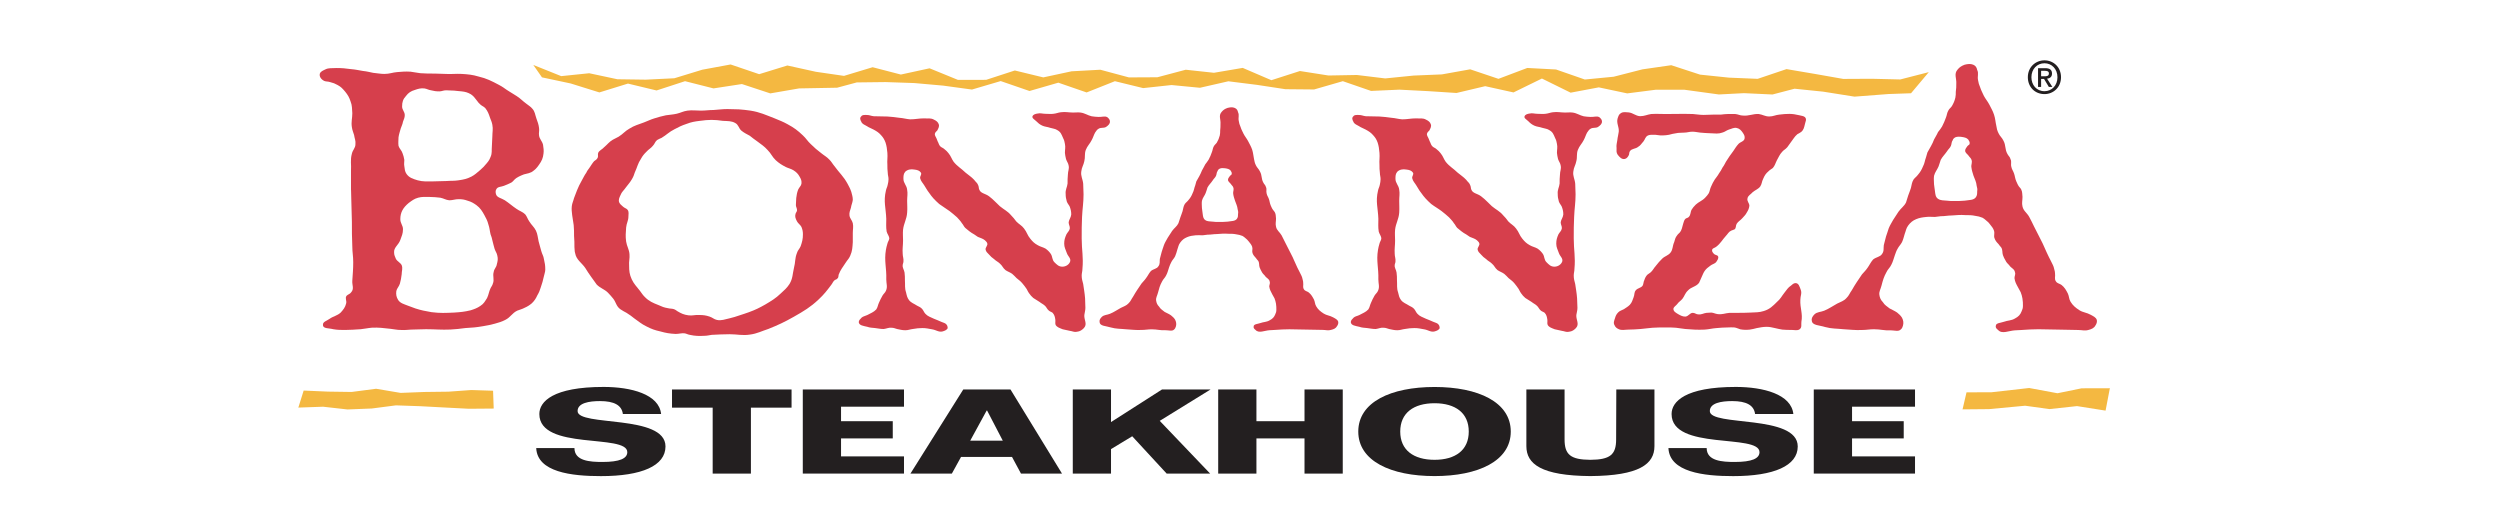 <?xml version="1.0" encoding="UTF-8" standalone="no"?>
<svg
   xmlns:dc="http://purl.org/dc/elements/1.1/"
   xmlns:cc="http://creativecommons.org/ns#"
   xmlns:rdf="http://www.w3.org/1999/02/22-rdf-syntax-ns#"
   xmlns:svg="http://www.w3.org/2000/svg"
   xmlns="http://www.w3.org/2000/svg"
   xml:space="preserve"
   enable-background="new 0 7.5 250 105"
   viewBox="0 7.5 250 52.5"
   height="52.5"
   width="250"
   y="0px"
   x="0px"
   id="Layer_1"
   version="1.1"><defs
     id="defs1051" /><g
     transform="translate(0,-52.5)"
     id="g1046"><g
       id="g1044"><path
         style="fill:#d63f4c"
         id="path1002"
         d="m 54.391,87.624 c -0.091,0.443 -0.178,0.703 -0.313,1.109 -0.088,0.295 -0.176,0.52 -0.354,0.816 -0.132,0.294 -0.269,0.516 -0.538,0.777 -0.218,0.185 -0.443,0.332 -0.708,0.444 -0.265,0.146 -0.488,0.187 -0.757,0.296 -0.532,0.26 -0.666,0.664 -1.198,0.926 -0.356,0.184 -0.624,0.258 -1.025,0.371 -0.443,0.11 -0.71,0.186 -1.198,0.256 -0.666,0.115 -1.067,0.15 -1.779,0.188 -0.532,0.075 -0.933,0.114 -1.466,0.146 -0.932,0.043 -1.512,-0.032 -2.445,-0.032 -0.49,0 -0.754,0.032 -1.243,0.032 -0.49,0 -0.801,0.078 -1.292,0.043 -0.397,0 -0.622,-0.075 -1.021,-0.114 -0.713,-0.075 -1.157,-0.147 -1.867,-0.112 -0.445,0.038 -0.709,0.112 -1.113,0.151 -0.621,0.032 -0.976,0.075 -1.555,0.075 -0.445,0 -0.755,0 -1.198,-0.075 -0.403,-0.114 -1.024,-0.039 -1.024,-0.41 -0.045,-0.335 0.356,-0.409 0.668,-0.632 0.356,-0.258 0.753,-0.297 1.109,-0.627 0.266,-0.297 0.445,-0.52 0.536,-0.893 0.089,-0.296 -0.135,-0.518 0.042,-0.775 0.136,-0.147 0.358,-0.188 0.447,-0.334 0.355,-0.373 0.09,-0.739 0.132,-1.184 0.045,-0.705 0.091,-1.148 0.091,-1.854 0,-0.631 -0.091,-0.963 -0.091,-1.557 -0.042,-0.961 -0.042,-1.519 -0.042,-2.483 -0.047,-1.146 -0.09,-4.074 -0.09,-2.961 0,0.852 0,-1.261 0,-2.114 0.043,-0.666 -0.089,-1.074 0.09,-1.736 0.086,-0.375 0.354,-0.56 0.354,-0.931 0.043,-0.369 -0.089,-0.591 -0.133,-0.923 -0.088,-0.299 -0.18,-0.484 -0.221,-0.78 -0.09,-0.554 0.042,-0.854 0.042,-1.409 -0.042,-0.445 0,-0.74 -0.178,-1.187 -0.134,-0.404 -0.265,-0.627 -0.533,-0.96 -0.222,-0.259 -0.401,-0.484 -0.755,-0.666 -0.265,-0.149 -0.443,-0.221 -0.757,-0.296 -0.222,-0.075 -0.401,-0.039 -0.579,-0.114 -0.309,-0.146 -0.528,-0.441 -0.443,-0.736 0.088,-0.224 0.312,-0.301 0.532,-0.41 0.358,-0.185 0.669,-0.109 1.112,-0.146 0.578,0 0.935,0.037 1.469,0.11 0.444,0.036 0.754,0.108 1.2,0.184 0.401,0.039 0.624,0.112 1.025,0.188 0.442,0.036 0.708,0.108 1.107,0.108 0.537,0 0.799,-0.147 1.291,-0.184 0.489,-0.039 0.798,-0.073 1.336,-0.039 0.354,0.039 0.621,0.114 0.974,0.15 0.534,0.039 0.89,0.039 1.469,0.039 0.354,0 0.666,0.033 1.02,0.033 0.626,0.039 1.024,-0.033 1.646,0 0.625,0.039 1.068,0.075 1.69,0.262 0.799,0.186 1.289,0.441 2.002,0.816 0.443,0.219 0.666,0.443 1.107,0.702 0.269,0.148 0.447,0.294 0.714,0.444 0.399,0.261 0.576,0.481 0.935,0.741 0.22,0.186 0.446,0.295 0.621,0.516 0.267,0.298 0.267,0.593 0.401,0.966 0.13,0.371 0.223,0.591 0.267,0.964 0.043,0.296 -0.043,0.479 0,0.741 0.043,0.37 0.311,0.557 0.398,0.927 0.047,0.332 0.091,0.557 0.047,0.891 -0.047,0.441 -0.177,0.737 -0.445,1.108 -0.225,0.334 -0.401,0.519 -0.757,0.743 -0.354,0.182 -0.666,0.146 -1.02,0.332 -0.18,0.074 -0.312,0.148 -0.49,0.257 -0.223,0.149 -0.311,0.334 -0.494,0.448 -0.265,0.146 -0.484,0.22 -0.753,0.332 -0.265,0.111 -0.621,0.072 -0.754,0.334 -0.091,0.146 -0.091,0.296 -0.044,0.482 0.088,0.37 0.534,0.404 0.888,0.629 0.448,0.295 0.713,0.553 1.158,0.851 0.31,0.225 0.619,0.296 0.885,0.559 0.18,0.222 0.223,0.443 0.403,0.702 0.222,0.37 0.489,0.557 0.668,0.928 0.174,0.368 0.174,0.664 0.267,1.073 0.087,0.37 0.176,0.593 0.265,0.962 0.089,0.335 0.223,0.482 0.267,0.814 0.089,0.373 0.134,0.63 0.134,1.039 -0.003,0.263 -0.091,0.409 -0.136,0.669 m -4.934,-2.743 c -0.089,-0.296 -0.136,-0.521 -0.223,-0.851 -0.046,-0.223 -0.089,-0.373 -0.178,-0.595 -0.091,-0.368 -0.091,-0.63 -0.221,-0.998 -0.091,-0.37 -0.224,-0.596 -0.399,-0.928 -0.226,-0.405 -0.403,-0.704 -0.8,-0.998 -0.269,-0.188 -0.491,-0.335 -0.894,-0.446 -0.308,-0.111 -0.532,-0.148 -0.885,-0.148 -0.354,0 -0.579,0.113 -0.935,0.113 -0.354,-0.039 -0.532,-0.186 -0.89,-0.259 -0.399,-0.041 -0.667,-0.075 -1.065,-0.075 -0.446,0 -0.755,-0.035 -1.155,0.075 -0.401,0.109 -0.624,0.296 -0.934,0.519 -0.581,0.479 -0.847,0.961 -0.847,1.627 0,0.41 0.266,0.633 0.266,1 0,0.449 -0.131,0.705 -0.266,1.076 -0.18,0.519 -0.666,0.742 -0.622,1.261 0,0.257 0.089,0.405 0.178,0.63 0.135,0.259 0.444,0.372 0.579,0.629 0.131,0.333 0,0.591 0,0.924 -0.043,0.372 -0.09,0.594 -0.178,0.928 -0.088,0.297 -0.31,0.482 -0.357,0.74 -0.043,0.335 0,0.594 0.18,0.889 0.221,0.336 0.577,0.41 0.933,0.556 0.314,0.112 0.488,0.188 0.801,0.296 0.577,0.186 0.977,0.262 1.601,0.37 0.887,0.114 1.423,0.077 2.269,0.041 0.624,-0.041 1.021,-0.075 1.644,-0.226 0.354,-0.111 0.666,-0.222 0.977,-0.44 0.357,-0.228 0.448,-0.448 0.667,-0.782 0.176,-0.368 0.176,-0.628 0.356,-1 0.089,-0.182 0.178,-0.257 0.223,-0.443 0.178,-0.408 -0.045,-0.74 0.089,-1.185 0.042,-0.296 0.266,-0.444 0.309,-0.743 0.09,-0.332 0.134,-0.554 0.047,-0.889 -0.05,-0.261 -0.185,-0.406 -0.27,-0.668 z M 49.234,72.472 c -0.046,-0.259 -0.135,-0.443 -0.222,-0.669 -0.136,-0.405 -0.224,-0.665 -0.49,-1 -0.178,-0.183 -0.399,-0.222 -0.579,-0.442 -0.133,-0.11 -0.176,-0.226 -0.308,-0.369 -0.178,-0.226 -0.269,-0.372 -0.538,-0.558 -0.307,-0.184 -0.576,-0.259 -0.932,-0.296 -0.266,-0.035 -0.487,-0.035 -0.753,-0.075 -0.313,0 -0.491,-0.033 -0.802,-0.033 -0.267,0 -0.444,0.108 -0.664,0.108 -0.361,0 -0.537,-0.034 -0.846,-0.108 -0.269,-0.039 -0.403,-0.15 -0.668,-0.188 -0.355,-0.038 -0.621,0.038 -0.932,0.148 -0.401,0.113 -0.668,0.294 -0.892,0.596 -0.312,0.331 -0.398,0.625 -0.398,1.07 0,0.334 0.266,0.519 0.266,0.853 0,0.262 -0.089,0.409 -0.18,0.669 -0.042,0.255 -0.131,0.404 -0.221,0.666 -0.088,0.332 -0.176,0.555 -0.224,0.889 0,0.297 -0.042,0.516 0,0.85 0.091,0.299 0.314,0.449 0.403,0.742 0.089,0.225 0.133,0.404 0.178,0.666 0,0.224 -0.045,0.407 0,0.629 0.044,0.297 0.044,0.524 0.222,0.777 0.267,0.375 0.623,0.485 1.11,0.633 0.532,0.147 0.933,0.108 1.556,0.108 0.49,0 0.846,-0.036 1.336,-0.036 0.443,-0.037 0.756,0 1.2,-0.072 0.531,-0.076 0.845,-0.146 1.288,-0.371 0.354,-0.187 0.534,-0.371 0.846,-0.631 0.178,-0.184 0.354,-0.296 0.49,-0.482 0.263,-0.295 0.443,-0.479 0.576,-0.85 0.178,-0.408 0.089,-0.666 0.132,-1.076 0,-0.371 0.046,-0.59 0.046,-0.961 0,-0.446 0.087,-0.744 0,-1.187 z" /><path
         style="fill:#d63f4c"
         id="path1004"
         d="m 85.021,85.577 c -0.112,0.276 -0.297,0.436 -0.447,0.681 -0.3,0.467 -0.521,0.713 -0.709,1.211 -0.038,0.155 0,0.31 -0.146,0.401 -0.037,0.062 -0.148,0.09 -0.223,0.125 -0.186,0.125 -0.226,0.31 -0.374,0.496 -0.446,0.588 -0.704,0.934 -1.264,1.459 -0.822,0.771 -1.453,1.146 -2.491,1.735 -0.934,0.528 -1.531,0.808 -2.536,1.211 -0.669,0.214 -1.116,0.466 -1.82,0.56 -0.784,0.123 -1.266,-0.034 -2.051,-0.034 -0.667,0 -1.113,0.034 -1.786,0.063 -0.26,0.031 -0.447,0.094 -0.707,0.094 -0.56,0.029 -0.93,0.029 -1.488,-0.094 -0.187,-0.029 -0.336,-0.123 -0.521,-0.154 -0.336,-0.03 -0.561,0.063 -0.895,0.063 -0.596,-0.031 -0.967,-0.092 -1.524,-0.25 C 65.48,93.021 65.147,92.9 64.66,92.648 64.139,92.4 63.879,92.15 63.432,91.842 63.174,91.626 62.988,91.501 62.65,91.282 62.427,91.161 62.242,91.067 62.019,90.913 61.61,90.603 61.61,90.228 61.314,89.855 c -0.189,-0.218 -0.299,-0.37 -0.522,-0.589 -0.335,-0.339 -0.744,-0.434 -1.118,-0.805 -0.222,-0.279 -0.333,-0.499 -0.556,-0.773 -0.261,-0.342 -0.372,-0.561 -0.597,-0.9 -0.37,-0.528 -0.891,-0.81 -1.004,-1.459 -0.075,-0.217 -0.038,-0.373 -0.075,-0.619 0,-0.402 0,-0.684 -0.037,-1.117 0,-0.402 0,-0.686 -0.037,-1.085 -0.039,-0.373 -0.112,-0.624 -0.151,-0.993 -0.037,-0.341 -0.073,-0.557 -0.037,-0.898 0.037,-0.311 0.148,-0.498 0.224,-0.81 0.111,-0.276 0.187,-0.494 0.296,-0.772 0.15,-0.375 0.261,-0.592 0.45,-0.931 0.185,-0.312 0.258,-0.528 0.484,-0.839 0.075,-0.184 0.186,-0.309 0.295,-0.463 0.187,-0.249 0.26,-0.434 0.483,-0.684 0.115,-0.092 0.26,-0.155 0.336,-0.31 0.111,-0.187 0,-0.342 0.073,-0.526 0.113,-0.25 0.41,-0.342 0.594,-0.562 0.335,-0.278 0.485,-0.522 0.858,-0.741 0.223,-0.126 0.371,-0.188 0.594,-0.311 0.447,-0.278 0.632,-0.559 1.08,-0.807 0.482,-0.309 0.891,-0.404 1.453,-0.619 0.41,-0.153 0.632,-0.281 1.04,-0.405 0.411,-0.125 0.709,-0.216 1.155,-0.308 0.408,-0.063 0.669,-0.063 1.079,-0.156 0.413,-0.094 0.634,-0.248 1.078,-0.31 0.483,-0.063 0.817,0 1.341,0 0.483,0 0.783,-0.063 1.265,-0.063 0.521,-0.029 0.857,-0.092 1.379,-0.092 0.446,0 0.704,0.029 1.154,0.029 0.445,0.033 0.707,0.063 1.155,0.126 0.966,0.153 1.524,0.433 2.416,0.773 0.523,0.218 0.859,0.342 1.304,0.593 0.632,0.34 1.008,0.618 1.526,1.115 0.334,0.309 0.449,0.557 0.785,0.867 0.372,0.373 0.632,0.59 1.04,0.9 0.3,0.249 0.558,0.368 0.817,0.649 0.223,0.218 0.301,0.405 0.485,0.622 0.52,0.715 0.933,1.052 1.338,1.798 0.151,0.313 0.223,0.373 0.373,0.807 0.075,0.308 0.15,0.496 0.15,0.808 -0.039,0.31 -0.15,0.498 -0.185,0.772 -0.075,0.279 -0.187,0.468 -0.148,0.776 0.033,0.309 0.258,0.467 0.333,0.775 0.075,0.371 0,0.619 0,0.99 0,0.342 0,0.563 0,0.901 -0.037,0.53 -0.037,0.87 -0.259,1.368 M 80.143,82.69 c -0.11,-0.215 -0.333,-0.339 -0.446,-0.557 -0.145,-0.281 -0.222,-0.465 -0.145,-0.744 0.037,-0.126 0.112,-0.188 0.145,-0.311 0.038,-0.217 -0.108,-0.371 -0.108,-0.559 0,-0.281 0.035,-0.463 0.035,-0.715 0.04,-0.311 0.073,-0.525 0.187,-0.834 0.111,-0.25 0.298,-0.371 0.333,-0.591 0.038,-0.278 -0.035,-0.466 -0.185,-0.714 -0.148,-0.279 -0.334,-0.465 -0.633,-0.65 -0.261,-0.152 -0.484,-0.188 -0.741,-0.311 -0.414,-0.215 -0.672,-0.373 -1.008,-0.68 -0.37,-0.347 -0.447,-0.652 -0.818,-1.023 -0.336,-0.375 -0.634,-0.561 -1.043,-0.869 -0.298,-0.217 -0.483,-0.342 -0.743,-0.559 -0.338,-0.187 -0.559,-0.279 -0.858,-0.528 -0.258,-0.249 -0.258,-0.562 -0.592,-0.744 -0.375,-0.215 -0.746,-0.188 -1.228,-0.215 -0.857,-0.128 -1.416,-0.128 -2.31,0 -0.521,0.062 -0.855,0.12 -1.34,0.307 -0.481,0.158 -0.782,0.312 -1.189,0.528 -0.56,0.277 -0.783,0.559 -1.303,0.869 -0.15,0.062 -0.298,0.125 -0.446,0.216 -0.225,0.188 -0.225,0.375 -0.411,0.562 -0.187,0.246 -0.447,0.37 -0.634,0.588 -0.258,0.25 -0.406,0.432 -0.558,0.711 -0.334,0.498 -0.37,0.838 -0.631,1.396 -0.076,0.216 -0.111,0.371 -0.263,0.622 -0.185,0.342 -0.408,0.557 -0.632,0.869 -0.185,0.279 -0.408,0.434 -0.52,0.742 -0.112,0.25 -0.224,0.438 -0.151,0.715 0.076,0.186 0.226,0.31 0.374,0.435 0.146,0.155 0.37,0.187 0.484,0.341 0.148,0.215 0.075,0.43 0.075,0.682 0,0.402 -0.19,0.65 -0.227,1.086 -0.037,0.525 -0.073,0.869 0,1.398 0.075,0.493 0.3,0.774 0.336,1.269 0.038,0.434 -0.075,0.715 -0.037,1.149 0,0.522 0.037,0.866 0.261,1.361 0.221,0.467 0.482,0.715 0.818,1.148 0.185,0.25 0.298,0.436 0.523,0.65 0.406,0.403 0.778,0.559 1.337,0.778 0.335,0.155 0.56,0.247 0.93,0.308 0.221,0.062 0.408,0.032 0.598,0.096 0.183,0.062 0.26,0.152 0.37,0.215 0.372,0.218 0.633,0.344 1.082,0.404 0.404,0.061 0.67,-0.062 1.076,-0.031 0.411,0 0.669,0.031 1.044,0.156 0.295,0.092 0.447,0.277 0.742,0.338 0.45,0.094 0.784,-0.062 1.229,-0.154 0.406,-0.092 0.673,-0.184 1.044,-0.309 0.371,-0.125 0.594,-0.188 0.927,-0.312 0.673,-0.247 1.045,-0.435 1.643,-0.774 0.629,-0.373 1.04,-0.621 1.524,-1.086 0.373,-0.342 0.632,-0.559 0.891,-0.961 0.335,-0.558 0.298,-0.994 0.446,-1.613 0.153,-0.56 0.077,-0.933 0.298,-1.488 0.078,-0.279 0.261,-0.404 0.373,-0.684 0.148,-0.436 0.223,-0.711 0.223,-1.18 0.001,-0.276 -0.036,-0.461 -0.148,-0.743 z" /><path
         style="fill:#d63f4c"
         id="path1006"
         d="m 110.589,72.704 c -0.223,0.123 -0.487,0.031 -0.705,0.156 -0.189,0.094 -0.263,0.248 -0.375,0.401 -0.15,0.28 -0.184,0.468 -0.337,0.744 -0.181,0.375 -0.443,0.589 -0.596,0.995 -0.143,0.404 -0.038,0.712 -0.143,1.115 -0.079,0.403 -0.264,0.621 -0.303,1.026 -0.075,0.463 0.15,0.771 0.189,1.235 0,0.406 0.036,0.652 0.036,1.057 0,0.869 -0.11,1.395 -0.15,2.262 -0.036,0.81 -0.036,1.303 -0.036,2.144 0,1.179 0.186,1.86 0.075,3.042 0,0.246 -0.075,0.429 -0.075,0.68 0,0.342 0.075,0.528 0.15,0.838 0.073,0.528 0.145,0.867 0.189,1.428 0,0.371 0.031,0.588 0.031,0.959 0,0.279 -0.075,0.436 -0.105,0.715 -0.041,0.496 0.333,0.896 -0.041,1.303 -0.188,0.186 -0.375,0.339 -0.708,0.373 -0.259,0.061 -0.444,-0.064 -0.702,-0.094 -0.266,-0.063 -0.453,-0.094 -0.71,-0.155 -0.298,-0.124 -0.554,-0.187 -0.71,-0.435 -0.07,-0.188 0,-0.344 -0.031,-0.53 -0.039,-0.276 -0.082,-0.462 -0.266,-0.681 -0.112,-0.09 -0.262,-0.121 -0.371,-0.215 -0.189,-0.154 -0.225,-0.311 -0.371,-0.464 -0.186,-0.187 -0.375,-0.25 -0.561,-0.405 -0.221,-0.154 -0.407,-0.246 -0.635,-0.402 -0.107,-0.125 -0.22,-0.188 -0.294,-0.311 -0.186,-0.218 -0.261,-0.373 -0.37,-0.589 -0.153,-0.216 -0.259,-0.372 -0.45,-0.589 -0.184,-0.216 -0.337,-0.311 -0.557,-0.497 -0.15,-0.153 -0.264,-0.278 -0.446,-0.433 -0.223,-0.157 -0.448,-0.217 -0.671,-0.373 -0.26,-0.217 -0.296,-0.434 -0.557,-0.652 -0.188,-0.184 -0.371,-0.244 -0.565,-0.434 -0.218,-0.156 -0.364,-0.282 -0.514,-0.465 -0.15,-0.154 -0.298,-0.28 -0.337,-0.467 -0.075,-0.246 0.262,-0.436 0.15,-0.679 -0.039,-0.128 -0.15,-0.188 -0.225,-0.28 -0.222,-0.187 -0.446,-0.219 -0.707,-0.34 -0.146,-0.095 -0.221,-0.158 -0.37,-0.252 -0.187,-0.09 -0.294,-0.184 -0.483,-0.313 -0.15,-0.123 -0.259,-0.215 -0.409,-0.336 -0.153,-0.157 -0.191,-0.311 -0.333,-0.467 -0.153,-0.25 -0.303,-0.371 -0.485,-0.588 -0.262,-0.25 -0.487,-0.404 -0.744,-0.621 -0.376,-0.279 -0.671,-0.435 -1.042,-0.713 -0.448,-0.402 -0.714,-0.683 -1.008,-1.119 -0.222,-0.279 -0.298,-0.465 -0.484,-0.742 -0.148,-0.248 -0.335,-0.401 -0.41,-0.713 -0.036,-0.217 0.186,-0.373 0.075,-0.561 -0.146,-0.215 -0.375,-0.277 -0.671,-0.309 -0.334,-0.063 -0.667,0 -0.893,0.217 -0.184,0.216 -0.184,0.436 -0.184,0.714 0,0.437 0.333,0.651 0.371,1.086 0.075,0.399 0,0.681 0,1.116 0,0.466 0.038,0.713 0,1.177 -0.038,0.653 -0.334,1.056 -0.409,1.708 -0.034,0.404 0,0.682 0,1.087 0,0.492 -0.077,0.836 -0.034,1.332 0,0.278 0.109,0.466 0.072,0.776 0,0.121 -0.072,0.217 -0.072,0.34 -0.042,0.281 0.143,0.466 0.184,0.749 0.037,0.307 0.037,0.491 0.037,0.771 0.034,0.465 -0.037,0.777 0.113,1.209 0.071,0.311 0.109,0.528 0.296,0.775 0.221,0.279 0.482,0.342 0.814,0.559 0.192,0.098 0.339,0.153 0.485,0.311 0.15,0.158 0.189,0.343 0.337,0.496 0.223,0.25 0.521,0.342 0.857,0.498 0.296,0.123 0.483,0.188 0.744,0.311 0.223,0.094 0.407,0.123 0.518,0.276 0.075,0.096 0.114,0.218 0.114,0.344 -0.075,0.187 -0.296,0.278 -0.521,0.339 -0.372,0.094 -0.634,-0.152 -1.046,-0.215 -0.368,-0.064 -0.593,-0.124 -0.964,-0.124 -0.332,0 -0.596,0.031 -0.971,0.095 -0.255,0.029 -0.443,0.123 -0.743,0.123 -0.298,0 -0.521,-0.064 -0.819,-0.123 -0.222,-0.063 -0.334,-0.127 -0.559,-0.127 -0.294,-0.031 -0.482,0.092 -0.779,0.127 -0.335,0 -0.561,-0.063 -0.855,-0.095 -0.302,-0.032 -0.523,-0.032 -0.783,-0.126 -0.371,-0.092 -0.818,-0.123 -0.856,-0.463 0,-0.188 0.15,-0.311 0.298,-0.465 0.148,-0.125 0.372,-0.157 0.559,-0.25 0.332,-0.186 0.633,-0.278 0.893,-0.559 0.15,-0.22 0.15,-0.402 0.262,-0.652 0.11,-0.278 0.221,-0.463 0.371,-0.744 0.112,-0.184 0.258,-0.279 0.333,-0.465 0.188,-0.402 0.037,-0.713 0.037,-1.148 0.039,-1.146 -0.225,-1.826 -0.037,-2.945 0.037,-0.213 0.075,-0.371 0.148,-0.619 0.04,-0.188 0.151,-0.31 0.19,-0.496 0,-0.28 -0.19,-0.438 -0.263,-0.715 -0.075,-0.465 -0.039,-0.774 -0.039,-1.273 -0.037,-1.083 -0.294,-1.732 -0.037,-2.82 0.037,-0.216 0.148,-0.369 0.188,-0.621 0.037,-0.187 0.075,-0.307 0.075,-0.527 0,-0.248 -0.075,-0.399 -0.075,-0.617 -0.04,-0.313 -0.04,-0.528 -0.04,-0.809 -0.037,-0.465 0.04,-0.748 0,-1.209 -0.037,-0.404 -0.073,-0.685 -0.182,-1.022 -0.115,-0.31 -0.225,-0.498 -0.45,-0.745 -0.221,-0.25 -0.409,-0.375 -0.743,-0.557 -0.221,-0.129 -0.448,-0.188 -0.671,-0.344 -0.222,-0.127 -0.484,-0.219 -0.557,-0.435 -0.111,-0.185 -0.187,-0.401 0,-0.558 0.113,-0.155 0.335,-0.125 0.557,-0.125 0.26,0 0.411,0.096 0.671,0.125 0.522,0.029 0.856,0 1.375,0.029 0.446,0.032 0.747,0.062 1.193,0.127 0.411,0.03 0.673,0.123 1.082,0.156 0.52,0 0.855,-0.097 1.376,-0.097 0.409,0.034 0.669,-0.06 1.005,0.125 0.262,0.127 0.409,0.249 0.483,0.468 0.072,0.219 -0.037,0.4 -0.15,0.618 -0.071,0.092 -0.187,0.153 -0.223,0.28 -0.073,0.187 0.077,0.342 0.152,0.525 0.034,0.098 0.071,0.186 0.109,0.281 0.112,0.184 0.112,0.341 0.259,0.494 0.114,0.127 0.3,0.156 0.45,0.313 0.15,0.122 0.257,0.217 0.371,0.372 0.261,0.31 0.3,0.556 0.521,0.867 0.375,0.468 0.744,0.649 1.192,1.085 0.334,0.279 0.561,0.402 0.855,0.715 0.148,0.217 0.334,0.311 0.412,0.559 0.072,0.158 0.033,0.277 0.109,0.435 0.148,0.372 0.591,0.372 0.968,0.651 0.449,0.34 0.671,0.617 1.08,0.992 0.412,0.342 0.78,0.496 1.117,0.899 0.218,0.218 0.332,0.369 0.521,0.62 0.255,0.277 0.559,0.404 0.784,0.714 0.293,0.369 0.333,0.681 0.628,1.024 0.22,0.279 0.409,0.466 0.751,0.65 0.255,0.152 0.514,0.188 0.776,0.34 0.22,0.158 0.372,0.311 0.521,0.528 0.184,0.278 0.112,0.587 0.368,0.839 0.228,0.217 0.414,0.436 0.783,0.436 0.372,0 0.671,-0.219 0.778,-0.497 0.114,-0.343 -0.219,-0.532 -0.329,-0.869 -0.116,-0.343 -0.26,-0.56 -0.26,-0.931 0,-0.375 0.071,-0.59 0.221,-0.933 0.114,-0.218 0.296,-0.342 0.339,-0.587 0.029,-0.218 -0.116,-0.372 -0.116,-0.624 0.038,-0.276 0.225,-0.463 0.259,-0.772 0,-0.278 -0.034,-0.465 -0.143,-0.775 -0.078,-0.184 -0.225,-0.309 -0.3,-0.525 -0.078,-0.279 -0.116,-0.468 -0.116,-0.779 -0.038,-0.399 0.15,-0.65 0.191,-1.021 0,-0.342 0,-0.559 0.034,-0.898 0,-0.342 0.148,-0.56 0.075,-0.899 -0.038,-0.249 -0.184,-0.403 -0.262,-0.651 -0.075,-0.25 -0.075,-0.4 -0.111,-0.619 0,-0.342 0.073,-0.562 0,-0.898 -0.036,-0.219 -0.071,-0.375 -0.186,-0.591 -0.15,-0.343 -0.225,-0.591 -0.555,-0.775 -0.222,-0.155 -0.45,-0.155 -0.75,-0.247 -0.259,-0.095 -0.518,-0.095 -0.78,-0.216 -0.261,-0.124 -0.405,-0.25 -0.593,-0.438 -0.189,-0.182 -0.446,-0.308 -0.378,-0.494 0.075,-0.187 0.303,-0.248 0.531,-0.278 0.255,-0.063 0.479,0.03 0.776,0.03 0.296,0 0.484,0.033 0.778,0 0.303,-0.03 0.485,-0.127 0.745,-0.156 0.483,-0.063 0.783,0.029 1.233,0.029 0.298,0 0.48,-0.029 0.739,0 0.453,0.063 0.711,0.283 1.117,0.375 0.262,0.029 0.412,0.063 0.672,0.063 0.335,0.029 0.632,-0.125 0.893,0.029 0.151,0.125 0.261,0.249 0.261,0.438 0.004,0.237 -0.182,0.395 -0.405,0.547" /><path
         style="fill:#d63f4c"
         id="path1008"
         d="m 133.701,92.616 c -0.114,0.217 -0.332,0.312 -0.598,0.373 -0.297,0.094 -0.521,0 -0.854,0 -0.673,0 -1.083,-0.033 -1.786,-0.033 -0.597,0 -0.931,-0.028 -1.528,-0.028 -0.557,0 -0.854,0.028 -1.412,0.062 -0.187,0 -0.336,0.031 -0.555,0.031 -0.525,0.031 -1.085,0.342 -1.417,-0.031 -0.111,-0.092 -0.225,-0.186 -0.186,-0.342 0,-0.248 0.409,-0.248 0.668,-0.341 0.333,-0.123 0.628,-0.092 0.935,-0.278 0.293,-0.154 0.442,-0.311 0.555,-0.59 0.074,-0.156 0.113,-0.277 0.113,-0.463 0,-0.218 0,-0.372 -0.039,-0.622 -0.037,-0.188 -0.074,-0.342 -0.149,-0.526 -0.076,-0.156 -0.146,-0.248 -0.224,-0.401 -0.147,-0.279 -0.256,-0.468 -0.299,-0.776 0,-0.188 0.114,-0.311 0.043,-0.498 -0.043,-0.279 -0.341,-0.342 -0.486,-0.589 -0.114,-0.125 -0.224,-0.216 -0.301,-0.37 -0.111,-0.189 -0.146,-0.281 -0.223,-0.466 -0.075,-0.22 0,-0.438 -0.146,-0.651 -0.074,-0.097 -0.152,-0.156 -0.225,-0.278 -0.146,-0.16 -0.26,-0.279 -0.337,-0.497 -0.073,-0.219 0.042,-0.372 -0.033,-0.624 -0.078,-0.214 -0.189,-0.337 -0.335,-0.522 -0.116,-0.158 -0.225,-0.25 -0.376,-0.375 -0.075,-0.063 -0.145,-0.125 -0.259,-0.187 -0.223,-0.091 -0.371,-0.123 -0.599,-0.157 -0.296,-0.061 -0.518,-0.061 -0.852,-0.061 -0.409,-0.03 -0.673,0 -1.116,0.031 -0.335,0 -0.56,0.063 -0.935,0.063 -0.184,0.032 -0.294,0.032 -0.483,0.06 -0.296,0 -0.445,-0.027 -0.705,0 -0.334,0.032 -0.561,0.063 -0.854,0.188 -0.298,0.125 -0.483,0.277 -0.669,0.525 -0.193,0.25 -0.193,0.434 -0.3,0.715 -0.075,0.248 -0.114,0.434 -0.225,0.679 -0.109,0.22 -0.259,0.342 -0.371,0.562 -0.109,0.187 -0.152,0.342 -0.227,0.529 -0.107,0.309 -0.145,0.529 -0.294,0.805 -0.113,0.25 -0.296,0.375 -0.412,0.621 -0.222,0.404 -0.293,0.682 -0.406,1.115 -0.077,0.313 -0.223,0.498 -0.187,0.777 0.036,0.246 0.11,0.433 0.3,0.623 0.146,0.246 0.33,0.336 0.557,0.525 0.223,0.123 0.411,0.184 0.632,0.342 0.15,0.123 0.3,0.244 0.409,0.429 0.111,0.221 0.15,0.437 0.079,0.685 -0.042,0.125 -0.079,0.217 -0.188,0.311 -0.191,0.186 -0.521,0.063 -0.821,0.063 -0.555,0.031 -0.857,-0.092 -1.416,-0.092 -0.368,0 -0.635,0.063 -1.006,0.063 -0.589,0.03 -0.93,-0.033 -1.522,-0.063 -0.596,-0.064 -1.005,-0.029 -1.563,-0.188 -0.483,-0.154 -1.076,-0.125 -1.114,-0.525 -0.042,-0.219 0.068,-0.373 0.221,-0.528 0.222,-0.215 0.521,-0.187 0.818,-0.312 0.446,-0.184 0.672,-0.371 1.08,-0.588 0.298,-0.154 0.559,-0.217 0.78,-0.463 0.225,-0.217 0.264,-0.402 0.446,-0.653 0.296,-0.524 0.523,-0.839 0.855,-1.332 0.153,-0.188 0.3,-0.312 0.446,-0.53 0.192,-0.247 0.266,-0.463 0.49,-0.715 0.259,-0.211 0.589,-0.211 0.739,-0.463 0.191,-0.247 0.114,-0.463 0.15,-0.743 0.075,-0.278 0.111,-0.435 0.188,-0.715 0.071,-0.246 0.15,-0.433 0.227,-0.681 0.107,-0.28 0.22,-0.434 0.37,-0.715 0.145,-0.248 0.296,-0.433 0.442,-0.685 0.225,-0.308 0.487,-0.463 0.632,-0.772 0.08,-0.217 0.118,-0.371 0.193,-0.588 0.071,-0.218 0.146,-0.373 0.221,-0.621 0.075,-0.279 0.075,-0.466 0.223,-0.713 0.111,-0.158 0.261,-0.248 0.371,-0.402 0.189,-0.219 0.3,-0.405 0.411,-0.684 0.146,-0.279 0.146,-0.498 0.26,-0.775 0.036,-0.156 0.072,-0.248 0.111,-0.401 0.111,-0.188 0.186,-0.345 0.3,-0.528 0.107,-0.22 0.184,-0.344 0.259,-0.559 0.109,-0.221 0.222,-0.373 0.335,-0.62 0.114,-0.155 0.22,-0.28 0.335,-0.468 0.15,-0.281 0.225,-0.463 0.334,-0.773 0.075,-0.186 0.075,-0.373 0.184,-0.561 0.078,-0.152 0.223,-0.245 0.301,-0.369 0.146,-0.25 0.222,-0.436 0.296,-0.715 0.039,-0.188 0.039,-0.307 0.039,-0.496 0.032,-0.249 0.032,-0.436 0.032,-0.652 0.043,-0.461 -0.221,-0.836 0.114,-1.208 0.15,-0.188 0.331,-0.312 0.596,-0.401 0.261,-0.063 0.48,-0.096 0.707,0 0.222,0.09 0.298,0.244 0.336,0.431 0.148,0.312 0,0.528 0.075,0.872 0.031,0.215 0.073,0.369 0.184,0.617 0.075,0.25 0.187,0.434 0.301,0.684 0.145,0.279 0.296,0.434 0.444,0.712 0.153,0.31 0.298,0.526 0.412,0.869 0.109,0.342 0.109,0.591 0.184,0.931 0.039,0.217 0.075,0.403 0.186,0.621 0.113,0.249 0.296,0.371 0.407,0.624 0.226,0.397 0.114,0.708 0.339,1.112 0.068,0.156 0.219,0.249 0.257,0.438 0.112,0.215 0,0.403 0.071,0.649 0.041,0.218 0.156,0.34 0.229,0.558 0.078,0.217 0.078,0.404 0.187,0.653 0.075,0.155 0.11,0.278 0.228,0.433 0.067,0.094 0.145,0.155 0.184,0.25 0.111,0.215 0.072,0.373 0.111,0.617 0,0.313 -0.076,0.499 0,0.807 0.068,0.373 0.368,0.531 0.559,0.869 0.146,0.279 0.26,0.498 0.408,0.81 0.149,0.308 0.259,0.495 0.41,0.805 0.108,0.216 0.188,0.373 0.299,0.589 0.068,0.187 0.146,0.309 0.221,0.496 0.074,0.186 0.148,0.311 0.225,0.498 0.07,0.123 0.113,0.247 0.188,0.368 0.113,0.252 0.221,0.405 0.296,0.625 0.041,0.214 0.112,0.342 0.112,0.56 0.037,0.244 -0.071,0.433 0.078,0.649 0.11,0.185 0.33,0.185 0.478,0.31 0.26,0.215 0.373,0.434 0.524,0.715 0.111,0.246 0.076,0.434 0.227,0.681 0.182,0.31 0.404,0.496 0.742,0.713 0.295,0.188 0.591,0.188 0.93,0.371 0.221,0.125 0.446,0.218 0.518,0.433 0.035,0.146 -0.004,0.298 -0.114,0.456 m -9.937,-11.69 c -0.041,-0.345 -0.152,-0.529 -0.259,-0.839 -0.079,-0.247 -0.153,-0.436 -0.189,-0.715 -0.036,-0.215 0.111,-0.4 0,-0.651 -0.036,-0.121 -0.151,-0.185 -0.221,-0.308 -0.111,-0.157 -0.298,-0.248 -0.298,-0.435 0,-0.155 0.112,-0.247 0.187,-0.372 0.072,-0.092 0.181,-0.127 0.181,-0.188 0.039,-0.156 -0.034,-0.248 -0.109,-0.371 -0.146,-0.157 -0.332,-0.186 -0.562,-0.221 -0.181,-0.028 -0.37,-0.028 -0.516,0.035 -0.111,0.057 -0.186,0.123 -0.221,0.244 -0.114,0.155 -0.075,0.279 -0.153,0.465 -0.07,0.189 -0.223,0.279 -0.332,0.467 -0.184,0.281 -0.373,0.433 -0.525,0.713 -0.075,0.219 -0.105,0.373 -0.184,0.56 -0.111,0.277 -0.3,0.466 -0.372,0.774 -0.038,0.281 0,0.467 0,0.714 0.038,0.218 0.038,0.341 0.072,0.56 0.037,0.248 0.037,0.493 0.264,0.651 0.22,0.155 0.485,0.123 0.745,0.155 0.225,0.031 0.371,0.031 0.596,0.031 0.332,0 0.557,0 0.893,-0.031 0.371,-0.063 0.746,-0.032 0.928,-0.283 0.114,-0.151 0.114,-0.307 0.114,-0.494 0.037,-0.185 -0.002,-0.308 -0.039,-0.461 z" /><path
         style="fill:#d63f4c"
         id="path1010"
         d="m 159.789,72.704 c -0.225,0.123 -0.479,0.031 -0.705,0.156 -0.188,0.094 -0.26,0.248 -0.375,0.401 -0.148,0.28 -0.186,0.468 -0.334,0.744 -0.186,0.375 -0.443,0.589 -0.593,0.995 -0.149,0.404 -0.039,0.712 -0.149,1.115 -0.076,0.403 -0.259,0.621 -0.299,1.026 -0.074,0.463 0.152,0.771 0.188,1.235 0,0.406 0.035,0.652 0.035,1.057 0,0.869 -0.111,1.395 -0.144,2.262 -0.039,0.81 -0.039,1.303 -0.039,2.144 0,1.179 0.183,1.86 0.071,3.042 0,0.246 -0.071,0.429 -0.071,0.68 0,0.342 0.071,0.528 0.146,0.838 0.074,0.528 0.147,0.867 0.188,1.428 0,0.371 0.036,0.588 0.036,0.959 0,0.279 -0.075,0.436 -0.11,0.715 -0.037,0.496 0.335,0.896 -0.037,1.303 -0.183,0.186 -0.371,0.339 -0.709,0.373 -0.263,0.061 -0.445,-0.064 -0.705,-0.094 -0.261,-0.063 -0.451,-0.094 -0.707,-0.155 -0.302,-0.124 -0.562,-0.187 -0.707,-0.435 -0.076,-0.188 0,-0.344 -0.035,-0.53 -0.041,-0.276 -0.074,-0.462 -0.265,-0.681 -0.11,-0.09 -0.257,-0.121 -0.376,-0.215 -0.184,-0.154 -0.22,-0.311 -0.371,-0.464 -0.183,-0.187 -0.369,-0.25 -0.557,-0.405 -0.225,-0.154 -0.407,-0.246 -0.635,-0.402 -0.108,-0.125 -0.223,-0.188 -0.297,-0.311 -0.186,-0.218 -0.256,-0.373 -0.369,-0.589 -0.148,-0.216 -0.262,-0.372 -0.443,-0.589 -0.186,-0.216 -0.341,-0.311 -0.564,-0.497 -0.146,-0.153 -0.258,-0.278 -0.446,-0.433 -0.22,-0.157 -0.441,-0.217 -0.666,-0.373 -0.259,-0.217 -0.298,-0.434 -0.562,-0.652 -0.186,-0.184 -0.371,-0.244 -0.557,-0.434 -0.223,-0.156 -0.371,-0.282 -0.523,-0.465 -0.146,-0.154 -0.295,-0.28 -0.332,-0.467 -0.074,-0.246 0.258,-0.436 0.152,-0.679 -0.043,-0.128 -0.152,-0.188 -0.227,-0.28 -0.225,-0.187 -0.444,-0.219 -0.709,-0.34 -0.146,-0.095 -0.221,-0.158 -0.373,-0.252 -0.188,-0.09 -0.297,-0.184 -0.481,-0.313 -0.149,-0.123 -0.263,-0.215 -0.412,-0.336 -0.145,-0.157 -0.185,-0.311 -0.331,-0.467 -0.15,-0.25 -0.303,-0.371 -0.488,-0.588 -0.256,-0.25 -0.482,-0.404 -0.741,-0.621 -0.37,-0.279 -0.673,-0.435 -1.041,-0.713 -0.446,-0.402 -0.708,-0.683 -1.009,-1.119 -0.226,-0.279 -0.295,-0.465 -0.483,-0.742 -0.147,-0.248 -0.332,-0.401 -0.406,-0.713 -0.038,-0.217 0.185,-0.373 0.074,-0.561 -0.149,-0.215 -0.371,-0.277 -0.667,-0.309 -0.339,-0.063 -0.677,0 -0.896,0.217 -0.186,0.216 -0.186,0.436 -0.186,0.714 0,0.437 0.334,0.651 0.375,1.086 0.073,0.399 0,0.681 0,1.116 0,0.466 0.03,0.713 0,1.177 -0.041,0.653 -0.341,1.056 -0.412,1.708 -0.037,0.404 0,0.682 0,1.087 0,0.492 -0.072,0.836 -0.037,1.332 0,0.278 0.108,0.466 0.074,0.776 0,0.121 -0.074,0.217 -0.074,0.34 -0.035,0.281 0.149,0.466 0.184,0.749 0.041,0.307 0.041,0.491 0.041,0.771 0.035,0.465 -0.041,0.777 0.111,1.209 0.072,0.311 0.113,0.528 0.299,0.775 0.221,0.279 0.485,0.342 0.817,0.559 0.185,0.098 0.334,0.153 0.479,0.311 0.149,0.158 0.188,0.343 0.338,0.496 0.22,0.25 0.521,0.342 0.854,0.498 0.298,0.123 0.483,0.188 0.747,0.311 0.221,0.094 0.411,0.123 0.518,0.276 0.076,0.096 0.111,0.218 0.111,0.344 -0.07,0.187 -0.293,0.278 -0.521,0.339 -0.371,0.094 -0.632,-0.152 -1.04,-0.215 -0.37,-0.064 -0.596,-0.124 -0.969,-0.124 -0.336,0 -0.594,0.031 -0.969,0.095 -0.259,0.029 -0.443,0.123 -0.744,0.123 -0.295,0 -0.517,-0.064 -0.816,-0.123 -0.223,-0.063 -0.336,-0.127 -0.559,-0.127 -0.3,-0.031 -0.484,0.092 -0.778,0.127 -0.339,0 -0.562,-0.063 -0.86,-0.095 -0.297,-0.032 -0.518,-0.032 -0.777,-0.126 -0.377,-0.092 -0.822,-0.123 -0.858,-0.463 0,-0.188 0.149,-0.311 0.296,-0.465 0.148,-0.125 0.377,-0.157 0.563,-0.25 0.332,-0.186 0.633,-0.278 0.892,-0.559 0.147,-0.22 0.147,-0.402 0.264,-0.652 0.104,-0.278 0.218,-0.463 0.368,-0.744 0.116,-0.184 0.264,-0.279 0.337,-0.465 0.188,-0.402 0.036,-0.713 0.036,-1.148 0.037,-1.146 -0.223,-1.826 -0.036,-2.945 0.036,-0.213 0.073,-0.371 0.146,-0.619 0.041,-0.188 0.154,-0.31 0.186,-0.496 0,-0.28 -0.186,-0.438 -0.258,-0.715 -0.073,-0.465 -0.037,-0.774 -0.037,-1.273 -0.036,-1.083 -0.297,-1.732 -0.036,-2.82 0.036,-0.216 0.146,-0.369 0.188,-0.621 0.033,-0.187 0.07,-0.307 0.07,-0.527 0,-0.248 -0.07,-0.399 -0.07,-0.617 -0.041,-0.313 -0.041,-0.528 -0.041,-0.809 -0.035,-0.465 0.041,-0.748 0,-1.209 -0.035,-0.404 -0.073,-0.685 -0.182,-1.022 -0.111,-0.31 -0.227,-0.498 -0.453,-0.745 -0.218,-0.25 -0.408,-0.375 -0.74,-0.557 -0.225,-0.129 -0.445,-0.188 -0.674,-0.344 -0.222,-0.127 -0.48,-0.219 -0.556,-0.435 -0.11,-0.185 -0.187,-0.401 0,-0.558 0.108,-0.155 0.334,-0.125 0.556,-0.125 0.265,0 0.416,0.096 0.674,0.125 0.522,0.029 0.854,0 1.375,0.029 0.447,0.032 0.748,0.062 1.195,0.127 0.406,0.03 0.668,0.123 1.076,0.156 0.521,0 0.854,-0.097 1.376,-0.097 0.414,0.034 0.671,-0.06 1.005,0.125 0.262,0.127 0.41,0.249 0.483,0.468 0.075,0.219 -0.036,0.4 -0.147,0.618 -0.074,0.092 -0.185,0.153 -0.222,0.28 -0.075,0.187 0.071,0.342 0.146,0.525 0.037,0.098 0.074,0.186 0.113,0.281 0.109,0.184 0.109,0.341 0.262,0.494 0.111,0.127 0.295,0.156 0.447,0.313 0.146,0.122 0.258,0.217 0.371,0.372 0.26,0.31 0.297,0.556 0.52,0.867 0.371,0.468 0.744,0.649 1.193,1.085 0.332,0.279 0.557,0.402 0.853,0.715 0.151,0.217 0.338,0.311 0.409,0.559 0.074,0.158 0.041,0.277 0.111,0.435 0.15,0.372 0.596,0.372 0.967,0.651 0.448,0.34 0.674,0.617 1.08,0.992 0.409,0.342 0.785,0.496 1.117,0.899 0.225,0.218 0.334,0.369 0.523,0.62 0.257,0.277 0.559,0.404 0.779,0.714 0.299,0.369 0.338,0.681 0.631,1.024 0.225,0.279 0.41,0.466 0.75,0.65 0.256,0.152 0.517,0.188 0.776,0.34 0.224,0.158 0.371,0.311 0.526,0.528 0.182,0.278 0.107,0.587 0.371,0.839 0.22,0.217 0.408,0.436 0.779,0.436 0.367,0 0.668,-0.219 0.779,-0.497 0.111,-0.343 -0.221,-0.532 -0.332,-0.869 -0.115,-0.343 -0.259,-0.56 -0.259,-0.931 0,-0.375 0.067,-0.59 0.215,-0.933 0.119,-0.218 0.302,-0.342 0.341,-0.587 0.035,-0.218 -0.113,-0.372 -0.113,-0.624 0.037,-0.276 0.227,-0.463 0.261,-0.772 0,-0.278 -0.034,-0.465 -0.146,-0.775 -0.078,-0.184 -0.223,-0.309 -0.297,-0.525 -0.08,-0.279 -0.115,-0.468 -0.115,-0.779 -0.039,-0.399 0.15,-0.65 0.189,-1.021 0,-0.342 0,-0.559 0.036,-0.898 0,-0.342 0.146,-0.56 0.071,-0.899 -0.032,-0.249 -0.184,-0.403 -0.264,-0.651 -0.074,-0.25 -0.074,-0.4 -0.109,-0.619 0,-0.342 0.074,-0.562 0,-0.898 -0.039,-0.219 -0.068,-0.375 -0.187,-0.591 -0.146,-0.343 -0.225,-0.591 -0.559,-0.775 -0.218,-0.155 -0.442,-0.155 -0.739,-0.247 -0.264,-0.095 -0.525,-0.095 -0.785,-0.216 -0.262,-0.124 -0.41,-0.25 -0.593,-0.438 -0.19,-0.182 -0.451,-0.308 -0.376,-0.494 0.072,-0.187 0.3,-0.248 0.525,-0.278 0.256,-0.063 0.48,0.03 0.776,0.03 0.296,0 0.487,0.033 0.785,0 0.296,-0.03 0.481,-0.127 0.739,-0.156 0.484,-0.063 0.783,0.029 1.228,0.029 0.3,0 0.485,-0.029 0.748,0 0.447,0.063 0.708,0.283 1.115,0.375 0.259,0.029 0.409,0.063 0.673,0.063 0.335,0.029 0.628,-0.125 0.889,0.029 0.15,0.125 0.264,0.249 0.264,0.438 0,0.237 -0.187,0.395 -0.41,0.547" /><path
         style="fill:#d63f4c"
         id="path1012"
         d="m 180.109,73.2 c -0.11,0.094 -0.221,0.127 -0.369,0.217 -0.299,0.25 -0.409,0.5 -0.633,0.779 -0.15,0.186 -0.227,0.338 -0.377,0.522 -0.186,0.22 -0.371,0.282 -0.518,0.468 -0.261,0.278 -0.335,0.526 -0.521,0.838 -0.146,0.278 -0.188,0.526 -0.407,0.775 -0.151,0.121 -0.3,0.186 -0.412,0.309 -0.296,0.248 -0.409,0.434 -0.556,0.776 -0.149,0.28 -0.112,0.496 -0.297,0.772 -0.188,0.25 -0.488,0.342 -0.75,0.562 -0.185,0.218 -0.48,0.342 -0.519,0.622 -0.078,0.277 0.188,0.465 0.188,0.742 -0.039,0.279 -0.112,0.437 -0.267,0.682 -0.106,0.219 -0.256,0.344 -0.442,0.559 -0.188,0.219 -0.41,0.313 -0.562,0.561 -0.112,0.184 -0.035,0.436 -0.22,0.557 -0.112,0.063 -0.223,0.063 -0.336,0.127 -0.262,0.125 -0.336,0.34 -0.523,0.525 -0.37,0.402 -0.523,0.746 -0.966,1.083 -0.147,0.126 -0.373,0.126 -0.409,0.312 -0.04,0.157 0.075,0.278 0.186,0.404 0.115,0.126 0.336,0.094 0.41,0.245 0.075,0.22 -0.074,0.378 -0.187,0.562 -0.147,0.187 -0.409,0.217 -0.597,0.375 -0.26,0.186 -0.41,0.312 -0.559,0.522 -0.148,0.218 -0.188,0.376 -0.295,0.594 -0.111,0.216 -0.15,0.373 -0.263,0.589 -0.294,0.402 -0.783,0.402 -1.115,0.771 -0.3,0.283 -0.336,0.559 -0.556,0.838 -0.192,0.221 -0.375,0.313 -0.525,0.529 -0.111,0.154 -0.334,0.25 -0.372,0.464 0,0.28 0.261,0.401 0.522,0.559 0.224,0.125 0.408,0.22 0.67,0.22 0.336,-0.031 0.443,-0.375 0.748,-0.375 0.218,0 0.334,0.155 0.557,0.155 0.334,0.034 0.518,-0.122 0.814,-0.155 0.186,0 0.301,-0.027 0.49,-0.027 0.254,0.027 0.369,0.121 0.627,0.152 0.446,0.064 0.748,-0.092 1.19,-0.125 0.263,0 0.446,0 0.705,0 0.524,0 0.858,0 1.378,-0.027 0.52,-0.032 0.855,0 1.344,-0.157 0.594,-0.185 0.893,-0.494 1.301,-0.899 0.371,-0.312 0.482,-0.59 0.779,-0.961 0.229,-0.279 0.338,-0.494 0.637,-0.682 0.11,-0.094 0.224,-0.216 0.408,-0.249 0.372,-0.028 0.446,0.373 0.559,0.651 0.146,0.373 -0.034,0.621 -0.034,1.023 -0.041,0.836 0.259,1.364 0.104,2.202 -0.035,0.276 0.076,0.558 -0.182,0.744 -0.223,0.155 -0.484,0.062 -0.779,0.062 -0.336,0 -0.597,0 -0.938,-0.031 -0.258,-0.029 -0.442,-0.094 -0.742,-0.153 -0.295,-0.063 -0.52,-0.126 -0.816,-0.126 -0.408,0 -0.635,0.063 -1.004,0.126 -0.265,0.06 -0.445,0.124 -0.709,0.153 -0.335,0.031 -0.594,0.031 -0.933,-0.029 -0.222,-0.064 -0.372,-0.156 -0.593,-0.188 -0.26,-0.028 -0.405,0 -0.67,0 -0.41,0 -0.713,0.031 -1.117,0.063 -0.446,0.031 -0.746,0.124 -1.191,0.153 -0.742,0.031 -1.186,0 -1.934,-0.061 -0.371,-0.033 -0.602,-0.094 -0.932,-0.125 -0.373,-0.031 -0.633,-0.031 -1.006,-0.031 -0.521,0 -0.824,0 -1.338,0.031 -0.451,0.031 -0.748,0.092 -1.189,0.125 -0.484,0.03 -0.748,0.061 -1.231,0.061 -0.334,0 -0.631,0.094 -0.929,-0.029 -0.225,-0.093 -0.373,-0.216 -0.449,-0.402 -0.15,-0.248 -0.036,-0.464 0.042,-0.715 0.071,-0.249 0.146,-0.402 0.333,-0.589 0.148,-0.155 0.337,-0.185 0.559,-0.31 0.224,-0.156 0.405,-0.246 0.592,-0.438 0.225,-0.247 0.262,-0.465 0.375,-0.744 0.113,-0.279 0.037,-0.496 0.226,-0.712 0.183,-0.216 0.483,-0.216 0.666,-0.435 0.114,-0.186 0.075,-0.373 0.187,-0.59 0.074,-0.215 0.149,-0.371 0.299,-0.525 0.115,-0.094 0.184,-0.125 0.303,-0.215 0.257,-0.221 0.328,-0.438 0.555,-0.686 0.225,-0.283 0.372,-0.465 0.635,-0.715 0.256,-0.246 0.597,-0.308 0.818,-0.591 0.262,-0.337 0.184,-0.649 0.371,-1.053 0.07,-0.249 0.114,-0.464 0.297,-0.683 0.074,-0.123 0.186,-0.185 0.26,-0.279 0.228,-0.278 0.228,-0.527 0.338,-0.868 0.074,-0.187 0.074,-0.343 0.224,-0.499 0.11,-0.09 0.261,-0.09 0.336,-0.186 0.221,-0.217 0.146,-0.496 0.296,-0.742 0.116,-0.188 0.221,-0.312 0.412,-0.5 0.297,-0.277 0.632,-0.369 0.927,-0.68 0.149,-0.154 0.261,-0.281 0.376,-0.465 0.112,-0.249 0.112,-0.436 0.223,-0.654 0.109,-0.276 0.222,-0.463 0.371,-0.711 0.147,-0.215 0.297,-0.373 0.41,-0.59 0.146,-0.213 0.256,-0.371 0.372,-0.617 0.146,-0.188 0.224,-0.373 0.331,-0.562 0.262,-0.437 0.453,-0.681 0.747,-1.085 0.183,-0.279 0.297,-0.467 0.521,-0.712 0.184,-0.187 0.56,-0.249 0.599,-0.529 0.039,-0.216 -0.039,-0.372 -0.188,-0.589 -0.154,-0.216 -0.303,-0.402 -0.6,-0.465 -0.296,-0.063 -0.52,0.093 -0.775,0.158 -0.267,0.09 -0.41,0.244 -0.674,0.307 -0.188,0.064 -0.334,0.092 -0.559,0.092 -0.335,-0.027 -1.006,-0.027 -1.637,-0.092 -0.299,-0.027 -0.483,-0.092 -0.785,-0.092 -0.334,0 -0.519,0.092 -0.815,0.092 -0.334,0.031 -0.557,0 -0.819,0.064 -0.261,0.026 -0.447,0.09 -0.705,0.152 -0.227,0.032 -0.375,0.063 -0.594,0.063 -0.414,0.031 -0.675,-0.094 -1.044,-0.063 -0.155,0 -0.295,0 -0.452,0.063 -0.295,0.125 -0.295,0.406 -0.48,0.621 -0.186,0.188 -0.258,0.371 -0.52,0.525 -0.26,0.219 -0.637,0.155 -0.822,0.434 -0.107,0.158 -0.032,0.313 -0.146,0.463 -0.074,0.127 -0.186,0.279 -0.372,0.313 -0.294,0.063 -0.522,-0.186 -0.711,-0.434 -0.144,-0.219 -0.106,-0.404 -0.106,-0.651 -0.037,-0.312 0.037,-0.497 0.078,-0.807 0.028,-0.308 0.108,-0.526 0.143,-0.837 0.041,-0.496 -0.258,-0.838 -0.113,-1.334 0.08,-0.215 0.113,-0.402 0.34,-0.528 0.262,-0.155 0.521,-0.063 0.782,-0.063 0.444,0.063 0.671,0.347 1.117,0.377 0.442,0 0.705,-0.156 1.11,-0.217 0.562,-0.031 0.896,0 1.457,0 1.076,0 1.678,-0.031 2.721,0 0.408,0.029 0.664,0.09 1.074,0.09 0.373,0 0.598,-0.029 0.932,-0.029 0.297,0 0.482,0 0.775,0 0.303,-0.031 0.455,-0.061 0.713,-0.061 0.295,0 0.484,0 0.74,0 0.301,0.029 0.49,0.153 0.75,0.153 0.631,0.063 1,-0.187 1.602,-0.153 0.408,0.061 0.63,0.246 1.045,0.246 0.404,0 0.629,-0.154 0.998,-0.186 0.787,-0.092 1.27,-0.123 2.007,0.063 0.224,0.063 0.413,0.063 0.562,0.184 0.226,0.223 0.041,0.468 0,0.718 -0.078,0.309 -0.113,0.557 -0.378,0.774" /><path
         style="fill:#d63f4c"
         id="path1014"
         d="m 209.54,92.552 c -0.134,0.259 -0.403,0.373 -0.708,0.447 -0.357,0.105 -0.625,0 -1.027,0 -0.795,0 -1.287,-0.041 -2.134,-0.041 -0.71,0 -1.11,-0.033 -1.825,-0.033 -0.662,0 -1.019,0.033 -1.688,0.074 -0.219,0 -0.398,0.035 -0.662,0.035 -0.629,0.037 -1.294,0.404 -1.688,-0.035 -0.143,-0.113 -0.272,-0.227 -0.226,-0.414 0,-0.293 0.485,-0.293 0.802,-0.406 0.395,-0.146 0.749,-0.109 1.11,-0.329 0.354,-0.188 0.532,-0.373 0.662,-0.708 0.087,-0.184 0.137,-0.333 0.137,-0.552 0,-0.261 0,-0.448 -0.05,-0.745 -0.039,-0.221 -0.087,-0.405 -0.176,-0.628 -0.09,-0.187 -0.178,-0.298 -0.264,-0.483 -0.181,-0.33 -0.311,-0.555 -0.355,-0.925 0,-0.222 0.131,-0.372 0.046,-0.591 -0.046,-0.334 -0.399,-0.411 -0.579,-0.705 -0.137,-0.146 -0.27,-0.257 -0.354,-0.445 -0.141,-0.223 -0.178,-0.332 -0.27,-0.557 -0.092,-0.258 0,-0.518 -0.178,-0.777 -0.088,-0.111 -0.18,-0.188 -0.268,-0.332 -0.183,-0.187 -0.313,-0.334 -0.399,-0.594 -0.091,-0.259 0.044,-0.443 -0.048,-0.74 -0.084,-0.262 -0.223,-0.408 -0.396,-0.63 -0.133,-0.187 -0.271,-0.298 -0.447,-0.444 -0.086,-0.076 -0.176,-0.15 -0.309,-0.223 -0.27,-0.109 -0.446,-0.148 -0.71,-0.184 -0.361,-0.077 -0.627,-0.077 -1.024,-0.077 -0.488,-0.036 -0.802,0 -1.334,0.037 -0.402,0 -0.668,0.075 -1.109,0.075 -0.221,0.037 -0.36,0.037 -0.578,0.072 -0.361,0 -0.536,-0.035 -0.848,0 -0.397,0.039 -0.666,0.075 -1.027,0.221 -0.354,0.15 -0.572,0.334 -0.795,0.633 -0.221,0.296 -0.221,0.518 -0.354,0.854 -0.091,0.297 -0.133,0.516 -0.268,0.813 -0.135,0.259 -0.313,0.406 -0.444,0.666 -0.135,0.223 -0.181,0.408 -0.266,0.63 -0.138,0.373 -0.179,0.632 -0.358,0.965 -0.133,0.296 -0.354,0.444 -0.486,0.741 -0.266,0.48 -0.357,0.813 -0.492,1.333 -0.086,0.368 -0.262,0.594 -0.219,0.923 0.041,0.296 0.133,0.52 0.354,0.743 0.176,0.296 0.402,0.409 0.673,0.628 0.261,0.15 0.483,0.225 0.75,0.41 0.179,0.148 0.354,0.295 0.49,0.518 0.135,0.26 0.177,0.518 0.09,0.813 -0.044,0.152 -0.09,0.262 -0.226,0.371 -0.219,0.226 -0.621,0.078 -0.976,0.078 -0.666,0.037 -1.022,-0.109 -1.692,-0.109 -0.442,0 -0.756,0.074 -1.198,0.074 -0.712,0.035 -1.112,-0.041 -1.821,-0.074 -0.712,-0.077 -1.201,-0.039 -1.867,-0.223 -0.576,-0.188 -1.291,-0.149 -1.33,-0.633 -0.052,-0.259 0.084,-0.443 0.264,-0.632 0.267,-0.257 0.621,-0.223 0.977,-0.368 0.533,-0.225 0.805,-0.443 1.291,-0.707 0.357,-0.184 0.667,-0.256 0.932,-0.555 0.27,-0.257 0.313,-0.482 0.533,-0.777 0.355,-0.627 0.623,-1 1.023,-1.594 0.184,-0.219 0.359,-0.369 0.535,-0.63 0.221,-0.294 0.31,-0.552 0.572,-0.853 0.315,-0.258 0.717,-0.258 0.896,-0.555 0.223,-0.296 0.128,-0.552 0.178,-0.889 0.083,-0.332 0.131,-0.518 0.219,-0.854 0.092,-0.293 0.181,-0.516 0.268,-0.813 0.134,-0.335 0.268,-0.52 0.447,-0.852 0.178,-0.299 0.358,-0.521 0.533,-0.817 0.264,-0.37 0.573,-0.556 0.754,-0.927 0.09,-0.258 0.131,-0.444 0.221,-0.703 0.088,-0.258 0.179,-0.443 0.267,-0.741 0.087,-0.334 0.087,-0.554 0.267,-0.853 0.135,-0.182 0.313,-0.295 0.445,-0.481 0.221,-0.257 0.356,-0.481 0.491,-0.813 0.181,-0.336 0.181,-0.594 0.31,-0.931 0.045,-0.181 0.09,-0.293 0.138,-0.479 0.126,-0.219 0.218,-0.405 0.354,-0.629 0.133,-0.258 0.223,-0.408 0.31,-0.666 0.133,-0.261 0.268,-0.442 0.396,-0.74 0.143,-0.186 0.272,-0.334 0.403,-0.557 0.174,-0.332 0.263,-0.554 0.401,-0.926 0.09,-0.223 0.09,-0.443 0.226,-0.669 0.085,-0.187 0.265,-0.294 0.351,-0.44 0.18,-0.3 0.271,-0.521 0.354,-0.855 0.043,-0.22 0.043,-0.37 0.043,-0.591 0.048,-0.296 0.048,-0.52 0.048,-0.78 0.047,-0.553 -0.266,-1 0.137,-1.443 0.176,-0.223 0.402,-0.37 0.707,-0.48 0.312,-0.075 0.58,-0.108 0.846,0 0.265,0.111 0.354,0.296 0.399,0.521 0.181,0.37 0,0.627 0.089,1.034 0.043,0.262 0.092,0.447 0.221,0.74 0.094,0.296 0.227,0.519 0.358,0.819 0.177,0.331 0.353,0.516 0.533,0.848 0.179,0.37 0.353,0.628 0.485,1.036 0.135,0.409 0.135,0.708 0.229,1.114 0.036,0.261 0.088,0.481 0.219,0.74 0.133,0.295 0.354,0.445 0.49,0.741 0.266,0.479 0.129,0.851 0.401,1.333 0.089,0.186 0.263,0.299 0.307,0.52 0.138,0.257 0,0.479 0.087,0.777 0.051,0.26 0.187,0.405 0.271,0.666 0.092,0.262 0.092,0.482 0.222,0.777 0.09,0.188 0.135,0.333 0.268,0.52 0.086,0.112 0.178,0.186 0.224,0.295 0.129,0.262 0.09,0.447 0.129,0.744 0,0.369 -0.087,0.592 0,0.959 0.099,0.448 0.453,0.635 0.673,1.039 0.174,0.334 0.311,0.594 0.485,0.965 0.179,0.371 0.311,0.592 0.489,0.961 0.136,0.26 0.221,0.446 0.356,0.703 0.087,0.221 0.183,0.368 0.269,0.596 0.088,0.222 0.174,0.369 0.271,0.59 0.083,0.148 0.13,0.298 0.22,0.443 0.133,0.301 0.264,0.482 0.352,0.742 0.048,0.26 0.138,0.406 0.138,0.666 0.047,0.295 -0.09,0.521 0.087,0.778 0.133,0.222 0.4,0.222 0.578,0.372 0.313,0.259 0.447,0.516 0.621,0.854 0.135,0.295 0.091,0.516 0.266,0.813 0.228,0.369 0.489,0.594 0.891,0.852 0.356,0.225 0.72,0.225 1.111,0.446 0.268,0.147 0.536,0.257 0.623,0.519 0.038,0.187 -0.008,0.374 -0.14,0.56 M 197.667,78.583 c -0.04,-0.406 -0.176,-0.629 -0.313,-1 -0.086,-0.295 -0.177,-0.521 -0.215,-0.853 -0.051,-0.259 0.129,-0.481 0,-0.776 -0.051,-0.15 -0.182,-0.228 -0.269,-0.371 -0.136,-0.187 -0.356,-0.297 -0.356,-0.516 0,-0.189 0.135,-0.301 0.223,-0.449 0.086,-0.11 0.222,-0.146 0.222,-0.219 0.043,-0.189 -0.046,-0.297 -0.136,-0.447 -0.174,-0.186 -0.4,-0.222 -0.658,-0.26 -0.227,-0.035 -0.451,-0.035 -0.63,0.038 -0.13,0.075 -0.224,0.15 -0.265,0.296 -0.135,0.184 -0.09,0.332 -0.178,0.555 -0.088,0.223 -0.264,0.332 -0.398,0.559 -0.229,0.334 -0.446,0.518 -0.623,0.85 -0.094,0.26 -0.131,0.445 -0.221,0.668 -0.141,0.332 -0.357,0.558 -0.447,0.926 -0.045,0.332 0,0.555 0,0.851 0.043,0.261 0.043,0.409 0.09,0.669 0.043,0.297 0.043,0.594 0.307,0.777 0.271,0.186 0.577,0.15 0.895,0.186 0.267,0.036 0.443,0.036 0.713,0.036 0.396,0 0.66,0 1.063,-0.036 0.444,-0.074 0.887,-0.035 1.11,-0.335 0.136,-0.184 0.136,-0.366 0.136,-0.591 0.042,-0.224 -0.003,-0.371 -0.05,-0.558 z" /><path
         style="fill:#231f20"
         id="path1016"
         d="m 62.287,101.401 c -0.112,-0.882 -0.877,-1.293 -2.288,-1.293 -1.09,0 -2.24,0.188 -2.24,1 0,1.578 8.79,0.293 8.79,3.538 0,1.931 -2.376,2.966 -6.454,2.966 -2.95,0 -6.362,-0.397 -6.474,-2.807 h 3.823 c 0,1.3 1.561,1.391 2.797,1.391 1.729,0 2.488,-0.347 2.488,-0.981 0,-1.88 -8.795,-0.128 -8.795,-3.813 0,-1.246 1.369,-2.709 6.427,-2.709 2.752,0 5.546,0.732 5.75,2.709 h -3.824" /><polyline
         style="fill:#231f20"
         id="polyline1018"
         points="71.267,107.36 71.267,100.765 67.201,100.765 67.201,98.948 79.156,98.948 79.156,100.765     75.091,100.765 75.091,107.36 71.267,107.36   " /><polyline
         style="fill:#231f20"
         id="polyline1020"
         points="80.279,107.358 80.279,98.948 90.4,98.948 90.4,100.669 84.104,100.669 84.104,102.12     89.276,102.12 89.276,103.841 84.104,103.841 84.104,105.639 90.4,105.639 90.4,107.358 80.279,107.358   " /><path
         style="fill:#231f20"
         id="path1022"
         d="m 98.669,101.05 h 0.039 l 1.57,3.016 h -3.256 l 1.647,-3.016 m -3.484,6.31 0.918,-1.666 h 5.099 l 0.896,1.666 h 4.103 l -5.152,-8.412 h -4.723 l -5.283,8.412 z" /><polyline
         style="fill:#231f20"
         id="polyline1024"
         points="111.101,107.36 107.278,107.36 107.278,98.948 111.101,98.948 111.101,102.208 116.199,98.948     121.054,98.948 115.974,102.085 121.015,107.36 116.668,107.36 113.222,103.626 111.101,104.911 111.101,107.36   " /><polyline
         style="fill:#231f20"
         id="polyline1026"
         points="130.451,103.841 125.643,103.841 125.643,107.36 121.82,107.36 121.82,98.946 125.643,98.946     125.643,102.12 130.451,102.12 130.451,98.946 134.275,98.946 134.275,107.36 130.451,107.36 130.451,103.841   " /><path
         style="fill:#231f20"
         id="path1028"
         d="m 140.023,103.157 c 0,-1.858 1.336,-2.834 3.435,-2.834 2.084,0 3.418,0.975 3.418,2.834 0,1.853 -1.334,2.824 -3.418,2.824 -2.099,0 -3.435,-0.972 -3.435,-2.824 m 11.054,0 c 0,-2.951 -3.267,-4.459 -7.619,-4.459 -4.372,0 -7.63,1.508 -7.63,4.459 0,2.943 3.258,4.451 7.63,4.451 4.353,0 7.619,-1.507 7.619,-4.451 z" /><path
         style="fill:#231f20"
         id="path1030"
         d="m 156.457,98.946 v 5 c 0,1.517 0.605,2.023 2.579,2.035 1.979,-0.012 2.577,-0.52 2.577,-2.035 l 0.018,-5 h 3.814 v 5.67 c 0,1.789 -1.516,2.957 -6.409,2.992 -4.899,-0.037 -6.399,-1.203 -6.399,-2.992 v -5.67 h 3.82" /><path
         style="fill:#231f20"
         id="path1032"
         d="m 175.508,101.401 c -0.111,-0.882 -0.877,-1.293 -2.287,-1.293 -1.09,0 -2.238,0.188 -2.238,1 0,1.578 8.791,0.293 8.791,3.538 0,1.931 -2.379,2.966 -6.453,2.966 -2.955,0 -6.364,-0.397 -6.479,-2.807 h 3.825 c 0,1.3 1.561,1.391 2.8,1.391 1.729,0 2.483,-0.347 2.483,-0.981 0,-1.88 -8.791,-0.128 -8.791,-3.813 0,-1.246 1.369,-2.709 6.422,-2.709 2.756,0 5.547,0.732 5.755,2.709 h -3.828" /><polyline
         style="fill:#231f20"
         id="polyline1034"
         points="181.377,107.358 181.377,98.948 191.502,98.948 191.502,100.669 185.205,100.669 185.205,102.12     190.372,102.12 190.372,103.841 185.205,103.841 185.205,105.639 191.502,105.639 191.502,107.358 181.377,107.358   " /><polyline
         style="fill:#f4b841"
         id="polyline1036"
         points="30.366,99.056 32.788,99.161 35.16,99.196 37.609,98.876 40.06,99.29 42.42,99.198     44.848,99.167 47.129,99.003 49.307,99.073 49.371,100.856 46.881,100.876 44.441,100.749 42.015,100.62 39.596,100.536     37.178,100.85 34.752,100.946 32.309,100.672 29.834,100.759 30.366,99.056   " /><polyline
         style="fill:#f4b841"
         id="polyline1038"
         points="210.557,101.062 207.703,100.61 204.943,100.909 202.512,100.573 198.895,100.913     196.255,100.937 196.652,99.233 199.143,99.226 202.917,98.8 205.748,99.325 208.162,98.831 210.986,98.823 210.557,101.062   " /><polyline
         style="fill:#f4b841"
         id="polyline1040"
         points="54.198,67.736 57.07,68.347 59.938,69.242 62.796,68.358 65.655,69.047 68.504,68.118     71.35,68.84 74.191,68.404 77.027,69.339 79.91,68.841 83.711,68.771 85.677,68.242 88.558,68.208 91.436,68.306 94.316,68.562     97.194,68.955 100.07,68.107 102.95,69.1 105.833,68.267 108.661,69.245 111.491,68.119 114.318,68.81 117.152,68.504     119.997,68.777 122.835,68.128 125.686,68.485 128.541,68.92 131.408,68.947 134.283,68.118 137.105,69.092 139.939,68.966     142.783,69.112 145.648,69.298 148.521,68.617 151.35,69.243 154.193,67.853 157.063,69.267 159.881,68.736 162.721,69.339     165.596,68.971 168.415,68.971 171.887,69.446 174.396,69.316 177.252,69.449 179.457,68.872 182.318,69.166 185.449,69.664     188.852,69.403 191.104,69.325 192.881,67.213 190.025,67.946 187.178,67.877 184.326,67.892 181.492,67.393 178.652,66.91     175.766,67.884 172.884,67.763 170.004,67.462 167.124,66.52 164.245,66.935 161.365,67.673 158.484,67.951 155.604,66.949     152.727,66.796 149.846,67.884 147.018,66.932 144.189,67.44 141.359,67.557 138.523,67.842 135.689,67.499 132.848,67.55     129.992,67.102 127.137,68.02 124.271,66.789 121.396,67.278 118.573,66.973 115.739,67.726 112.893,67.741 110.033,66.973     107.159,67.13 104.328,67.74 101.484,67.048 98.616,67.983 95.796,67.99 92.958,66.83 90.085,67.455 87.262,66.722 84.4,67.588     81.59,67.179 78.736,66.549 75.917,67.417 73.062,66.447 70.231,66.97 67.434,67.826 64.577,67.966 61.739,67.925 58.924,67.324     56.122,67.613 53.33,66.493 54.198,67.736   " /><path
         style="fill:#231f20"
         id="path1042"
         d="m 204.111,67.629 v -0.547 h 0.371 c 0.186,0 0.408,0.026 0.408,0.254 0,0.269 -0.205,0.293 -0.437,0.293 h -0.342 m 0,0.262 h 0.293 l 0.48,0.801 h 0.352 l -0.529,-0.824 c 0.284,-0.032 0.494,-0.174 0.494,-0.512 0,-0.38 -0.23,-0.539 -0.684,-0.539 h -0.713 v 1.875 h 0.307 z m 1.991,-0.169 c 0,-1.017 -0.768,-1.688 -1.65,-1.688 -0.895,0 -1.668,0.672 -1.668,1.688 0,0.964 0.691,1.688 1.668,1.688 0.882,0 1.65,-0.673 1.65,-1.688 z m -0.356,0 c 0,0.828 -0.572,1.398 -1.296,1.398 -0.808,0 -1.308,-0.63 -1.308,-1.398 0,-0.82 0.569,-1.396 1.308,-1.396 0.724,0 1.296,0.575 1.296,1.396 z" /></g></g></svg>
